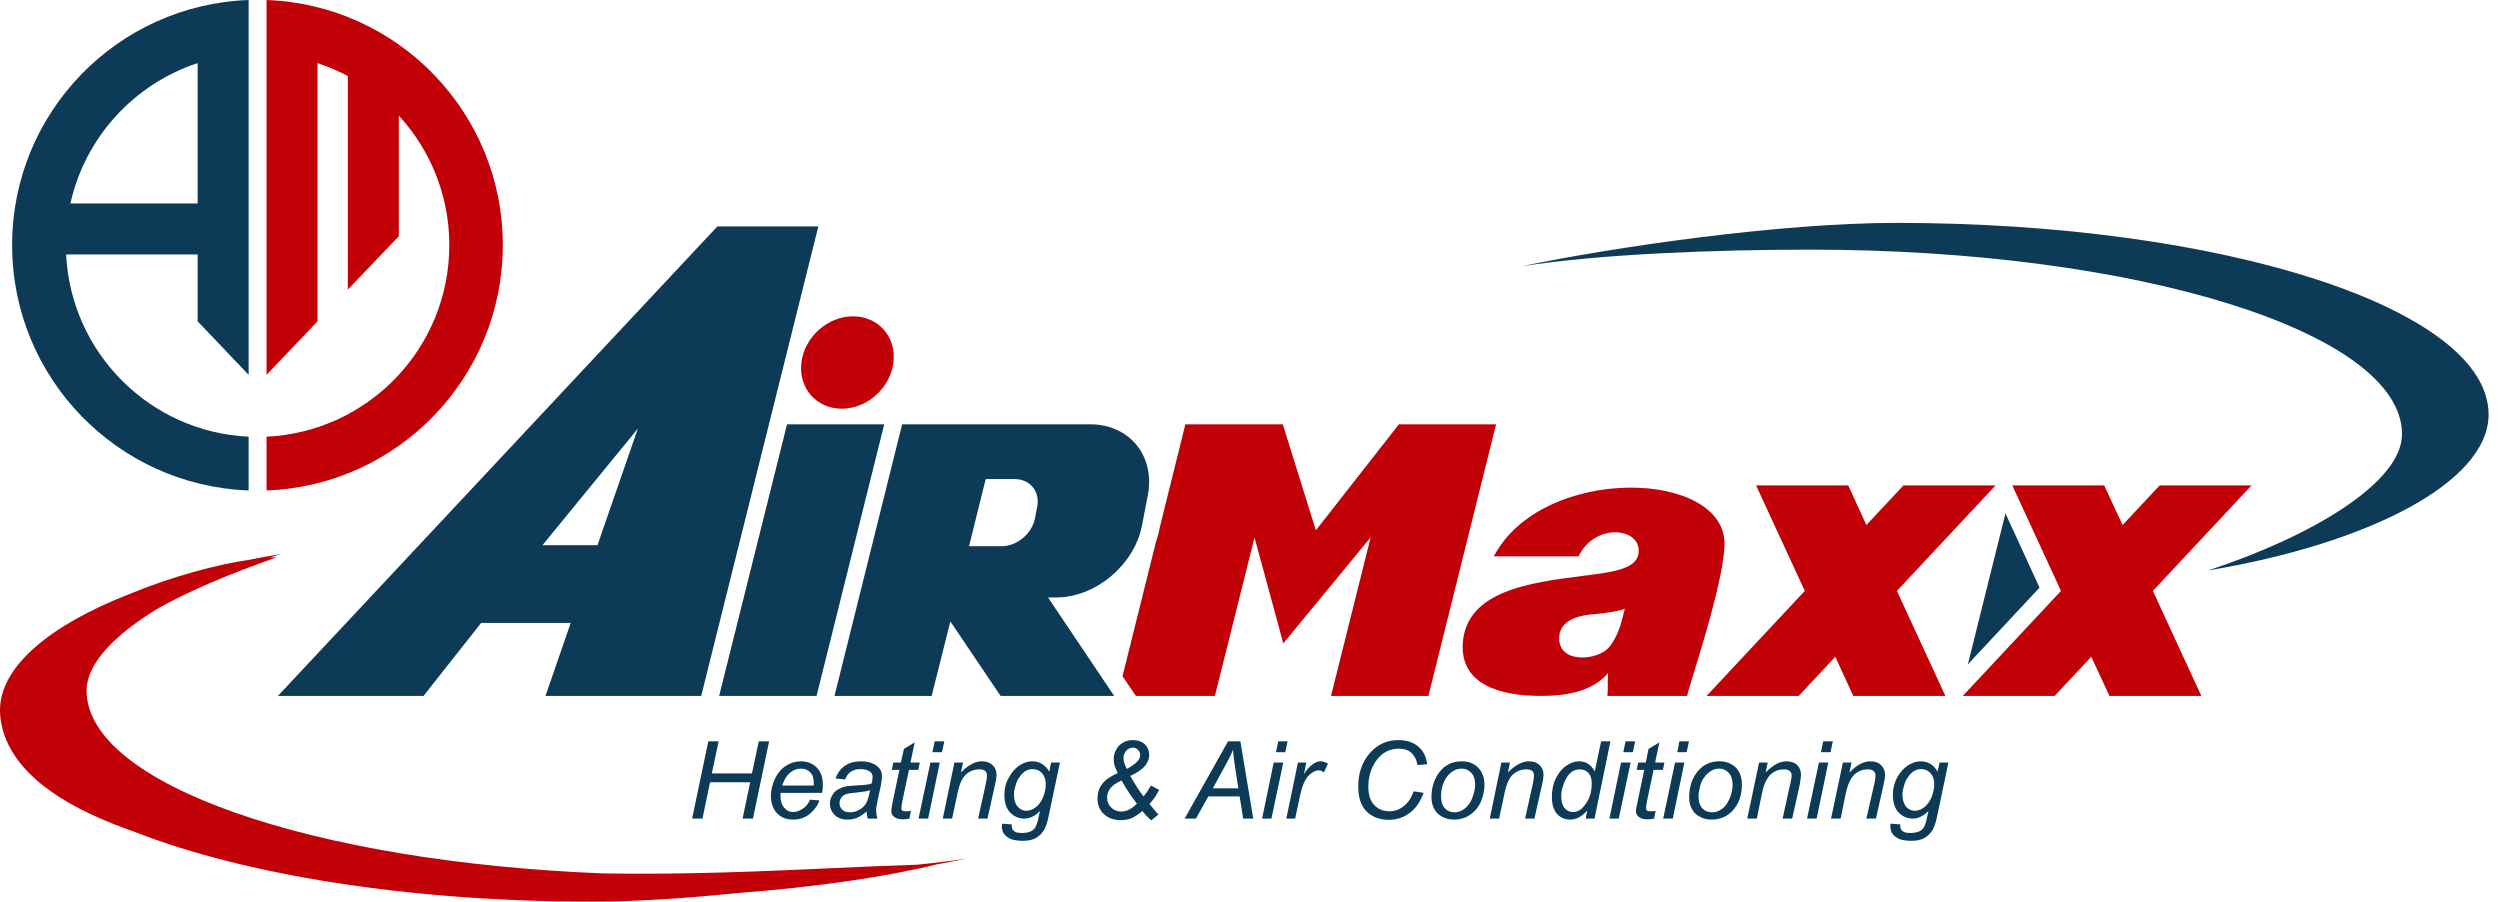 <svg width="183" height="66" viewBox="0 0 183 66" fill="none" xmlns="http://www.w3.org/2000/svg">
<path fill-rule="evenodd" clip-rule="evenodd" d="M64.725 31.06L59.773 50.941H52.641L57.611 31.06H64.725Z" fill="#0D3B57"/>
<path fill-rule="evenodd" clip-rule="evenodd" d="M73.15 31.06H79.802C82.703 31.06 84.588 33.407 84.015 36.289L83.59 38.488C83.017 41.37 80.19 43.735 77.308 43.735H76.716L81.557 50.941H73.243L69.566 45.49L68.198 50.941H61.085L66.037 31.06H73.15ZM72.153 35.069L70.933 39.984H73.317C74.425 39.984 75.534 39.079 75.756 37.952L75.922 37.102C76.144 35.975 75.404 35.069 74.277 35.069H72.153Z" fill="#0D3B57"/>
<path fill-rule="evenodd" clip-rule="evenodd" d="M35.217 45.601H41.776L39.929 50.941H51.329L59.902 16.574H52.511L20.343 50.941H31.004L35.217 45.601ZM43.735 39.91H39.707L46.691 31.374L43.735 39.91Z" fill="#0D3B57"/>
<path fill-rule="evenodd" clip-rule="evenodd" d="M144.047 48.632L146.8 37.582L149.294 43.015L144.047 48.632Z" fill="#0D3B57"/>
<path fill-rule="evenodd" clip-rule="evenodd" d="M111.38 19.493C118.105 18.089 130.226 16.315 138.836 16.315C162.764 16.315 182.165 22.597 182.165 30.339C182.165 35.328 173.296 39.818 161.619 41.758C169.028 39.337 175.827 35.383 175.827 31.78C175.827 24.316 156.427 18.274 132.499 18.274C125.588 18.274 117.163 18.588 111.38 19.493Z" fill="#0D3B57"/>
<path fill-rule="evenodd" clip-rule="evenodd" d="M18.2 35.901C8.573 35.55 0.887 27.642 0.887 17.941C0.887 8.241 8.573 0.351 18.2 0V1.201V3.936V27.438L14.468 23.521V18.625H4.841C5.192 25.831 10.975 31.633 18.2 31.965V35.901ZM14.468 14.893V4.619C9.811 6.153 6.227 10.052 5.155 14.893H14.468Z" fill="#0D3B57"/>
<path fill-rule="evenodd" clip-rule="evenodd" d="M36.806 17.941C36.806 8.241 29.12 0.351 19.512 0V1.201V3.936V27.438L23.244 23.521V4.619C24.002 4.878 24.759 5.192 25.461 5.562V21.193L29.194 17.294V8.462C31.485 10.957 32.889 14.283 32.889 17.941C32.889 25.48 26.958 31.614 19.512 31.965V35.901C29.12 35.55 36.806 27.642 36.806 17.941ZM61.617 29.917C63.478 29.917 65.171 28.404 65.399 26.536C65.627 24.669 64.303 23.155 62.443 23.155C60.583 23.155 58.89 24.669 58.662 26.536C58.434 28.404 59.757 29.917 61.617 29.917ZM100.33 39.338L97.429 50.941H104.561L109.513 31.06H102.4L96.321 38.82L93.9 31.06H86.768L84.939 38.432L84.865 38.746C84.809 39.042 84.736 39.338 84.625 39.633L82.167 49.5L83.147 50.941H88.93L91.831 39.338L93.937 47.098L100.33 39.338ZM150.403 50.941H143.677L150.865 43.255L147.299 35.531H154.024L155.373 38.432L158.089 35.531H164.815L157.59 43.255L161.138 50.941H154.412L153.082 48.077L150.403 50.941ZM126.235 39.966C126.475 34.349 112.913 33.942 109.347 40.723H115.555C116.128 39.504 117.31 38.913 118.364 38.968C119.454 39.042 119.971 39.652 119.953 40.335C119.934 40.89 119.694 41.499 117.92 41.85C117.278 41.977 116.513 42.074 115.69 42.179C112.057 42.64 107.3 43.245 107.074 47.116C106.908 50.147 109.864 50.941 112.802 50.941C114.871 50.941 116.645 50.535 117.717 49.26C117.68 49.63 117.685 49.87 117.689 50.108V50.108V50.108V50.108V50.108V50.108V50.108V50.108C117.694 50.346 117.698 50.581 117.661 50.941H123.5C123.486 50.897 123.658 50.338 123.922 49.48L123.922 49.479L123.922 49.479L123.922 49.479C124.663 47.074 126.126 42.321 126.235 39.966ZM116.904 44.936C117.237 44.918 118.715 44.714 118.936 44.548L118.752 45.287C118.511 46.23 118.16 46.95 117.754 47.412C116.904 48.354 114.132 48.595 114.132 46.728C114.132 45.842 114.742 45.287 115.943 45.047C116.128 45.01 116.442 44.973 116.904 44.936ZM142.402 50.941H135.658L134.346 48.077L131.667 50.941H124.923L132.111 43.255L128.545 35.531H135.289L136.619 38.432L139.335 35.531H146.079L138.855 43.255L142.402 50.941ZM0.277 53.676C0.199 53.435 0.14 53.197 0.101 52.961C0.034 52.642 0 52.319 0 51.994C0 48.761 3.699 45.743 9.464 43.488C12.587 42.196 15.882 41.318 18.306 40.967C19.04 40.82 19.787 40.683 20.546 40.557C20.291 40.641 20.036 40.726 19.782 40.813C19.946 40.804 20.102 40.799 20.251 40.797C16.72 42.035 13.85 43.262 11.647 44.49C8.47 46.402 6.338 48.536 6.338 50.553C6.338 57.419 22.834 63.092 44.165 63.934C50.242 64.037 56.089 63.77 61.1 63.541L61.1 63.541L61.102 63.541C63.282 63.442 65.303 63.35 67.116 63.298C68.426 63.166 69.665 63.014 70.804 62.84C70.101 62.985 69.339 63.134 68.529 63.284C64.892 64.179 59.737 64.934 53.957 65.373C50.233 65.754 46.537 66 43.329 66C29.851 66 17.809 64.013 9.862 60.893C5.167 59.268 1.37 57.005 0.277 53.676Z" fill="#C20008"/>
<path d="M50.664 59.921L51.847 54.267H52.604L52.105 56.614H55.043L55.542 54.267H56.3L55.117 59.921H54.359L54.914 57.261H51.976L51.422 59.921H50.664Z" fill="#0D3B57"/>
<path d="M59.293 58.535L59.976 58.591C59.884 58.923 59.662 59.237 59.311 59.551C58.96 59.847 58.535 59.995 58.055 59.995C57.741 59.995 57.464 59.939 57.205 59.792C56.965 59.644 56.761 59.441 56.632 59.182C56.503 58.923 56.429 58.609 56.429 58.276C56.429 57.833 56.54 57.39 56.743 56.965C56.946 56.558 57.223 56.244 57.556 56.041C57.889 55.837 58.24 55.727 58.628 55.727C59.108 55.727 59.496 55.893 59.792 56.189C60.087 56.484 60.235 56.909 60.235 57.426C60.235 57.63 60.217 57.833 60.18 58.036H57.149C57.149 58.11 57.131 58.184 57.131 58.258C57.131 58.627 57.223 58.923 57.408 59.126C57.574 59.33 57.796 59.441 58.055 59.441C58.295 59.441 58.535 59.348 58.757 59.2C58.997 59.053 59.182 58.812 59.293 58.535ZM57.26 57.5H59.57C59.57 57.426 59.57 57.371 59.57 57.353C59.57 57.002 59.496 56.724 59.311 56.54C59.145 56.355 58.905 56.263 58.628 56.263C58.332 56.263 58.055 56.373 57.815 56.577C57.574 56.78 57.39 57.094 57.26 57.5Z" fill="#0D3B57"/>
<path d="M63.431 59.404C63.191 59.607 62.951 59.773 62.729 59.865C62.508 59.958 62.267 59.995 62.027 59.995C61.639 59.995 61.344 59.884 61.103 59.662C60.882 59.441 60.752 59.163 60.752 58.812C60.752 58.591 60.808 58.387 60.919 58.221C61.011 58.036 61.159 57.888 61.325 57.796C61.51 57.685 61.713 57.611 61.953 57.556C62.12 57.537 62.415 57.5 62.859 57.482C63.302 57.464 63.616 57.426 63.801 57.353C63.856 57.168 63.875 57.002 63.875 56.872C63.875 56.706 63.819 56.595 63.709 56.503C63.542 56.373 63.302 56.299 62.988 56.299C62.692 56.299 62.452 56.373 62.267 56.503C62.083 56.632 61.953 56.817 61.861 57.057L61.159 56.983C61.307 56.577 61.528 56.281 61.843 56.059C62.157 55.837 62.545 55.727 63.025 55.727C63.524 55.727 63.93 55.856 64.226 56.096C64.448 56.281 64.559 56.503 64.559 56.798C64.559 57.02 64.522 57.26 64.466 57.556L64.245 58.572C64.171 58.886 64.134 59.163 64.134 59.367C64.134 59.496 64.171 59.681 64.226 59.921H63.524C63.468 59.773 63.45 59.607 63.431 59.404ZM63.69 57.833C63.598 57.87 63.487 57.907 63.376 57.925C63.265 57.944 63.08 57.962 62.822 57.999C62.415 58.036 62.12 58.073 61.953 58.129C61.787 58.184 61.658 58.276 61.584 58.387C61.491 58.517 61.454 58.646 61.454 58.794C61.454 58.997 61.528 59.145 61.658 59.274C61.787 59.404 61.99 59.459 62.23 59.459C62.471 59.459 62.692 59.404 62.896 59.274C63.117 59.163 63.284 58.997 63.413 58.775C63.524 58.554 63.616 58.239 63.69 57.833Z" fill="#0D3B57"/>
<path d="M66.683 59.348L66.573 59.921C66.406 59.958 66.24 59.976 66.092 59.976C65.815 59.976 65.593 59.921 65.427 59.773C65.298 59.681 65.242 59.533 65.242 59.367C65.242 59.274 65.279 59.071 65.335 58.738L65.834 56.355H65.279L65.39 55.819H65.944L66.166 54.821L66.96 54.341L66.646 55.819H67.33L67.219 56.355H66.536L66.055 58.628C66 58.905 65.981 59.09 65.981 59.145C65.981 59.219 66 59.293 66.037 59.33C66.092 59.367 66.166 59.385 66.277 59.385C66.425 59.385 66.573 59.385 66.683 59.348Z" fill="#0D3B57"/>
<path d="M68.254 55.062L68.42 54.267H69.123L68.956 55.062H68.254ZM67.238 59.921L68.106 55.819H68.79L67.94 59.921H67.238Z" fill="#0D3B57"/>
<path d="M69.012 59.921L69.862 55.819H70.49L70.342 56.54C70.619 56.263 70.878 56.059 71.137 55.93C71.377 55.8 71.617 55.727 71.876 55.727C72.208 55.727 72.467 55.819 72.652 56.004C72.855 56.189 72.947 56.429 72.947 56.724C72.947 56.872 72.91 57.112 72.837 57.445L72.282 59.921H71.599L72.171 57.334C72.227 57.075 72.245 56.891 72.245 56.761C72.245 56.632 72.208 56.521 72.116 56.429C72.005 56.355 71.876 56.318 71.691 56.318C71.322 56.318 71.007 56.429 70.712 56.687C70.435 56.946 70.231 57.39 70.102 58.018L69.695 59.921H69.012Z" fill="#0D3B57"/>
<path d="M73.354 60.291L74.056 60.346C74.056 60.512 74.074 60.623 74.111 60.715C74.167 60.789 74.241 60.845 74.333 60.9C74.444 60.956 74.61 60.974 74.814 60.974C75.239 60.974 75.534 60.863 75.719 60.66C75.848 60.512 75.959 60.18 76.051 59.699L76.125 59.367C75.756 59.736 75.386 59.921 74.98 59.921C74.555 59.921 74.204 59.755 73.927 59.459C73.649 59.163 73.52 58.72 73.52 58.166C73.52 57.704 73.631 57.279 73.853 56.909C74.056 56.521 74.333 56.225 74.629 56.022C74.924 55.837 75.239 55.727 75.571 55.727C76.088 55.727 76.513 55.985 76.809 56.484L76.938 55.819H77.585L76.754 59.773C76.661 60.217 76.55 60.549 76.403 60.789C76.255 61.029 76.051 61.214 75.793 61.362C75.534 61.492 75.239 61.547 74.887 61.547C74.555 61.547 74.278 61.51 74.037 61.436C73.797 61.344 73.631 61.214 73.502 61.048C73.391 60.9 73.335 60.697 73.335 60.494C73.335 60.438 73.335 60.364 73.354 60.291ZM74.222 58.11C74.222 58.387 74.259 58.591 74.315 58.738C74.388 58.942 74.499 59.089 74.647 59.182C74.776 59.293 74.943 59.348 75.109 59.348C75.349 59.348 75.571 59.274 75.793 59.108C76.033 58.942 76.199 58.701 76.347 58.369C76.495 58.018 76.55 57.704 76.55 57.39C76.55 57.057 76.458 56.798 76.273 56.595C76.088 56.392 75.867 56.299 75.59 56.299C75.423 56.299 75.257 56.336 75.091 56.429C74.924 56.521 74.776 56.669 74.647 56.854C74.499 57.038 74.407 57.26 74.333 57.519C74.259 57.778 74.222 57.962 74.222 58.11Z" fill="#0D3B57"/>
<path d="M83.627 59.367C83.313 59.625 83.036 59.81 82.796 59.902C82.574 59.995 82.315 60.032 82.038 60.032C81.521 60.032 81.114 59.884 80.8 59.588C80.486 59.293 80.338 58.905 80.338 58.443C80.338 58.147 80.394 57.888 80.504 57.667C80.615 57.426 80.8 57.223 81.022 57.038C81.207 56.909 81.465 56.743 81.816 56.595C81.687 56.299 81.595 56.096 81.576 56.004C81.539 55.856 81.521 55.708 81.521 55.542C81.521 55.32 81.576 55.098 81.705 54.877C81.816 54.655 81.983 54.489 82.204 54.359C82.426 54.23 82.666 54.175 82.925 54.175C83.294 54.175 83.59 54.285 83.812 54.489C84.015 54.692 84.126 54.95 84.126 55.265C84.126 55.505 84.034 55.764 83.849 56.022C83.664 56.262 83.294 56.539 82.74 56.798C83.073 57.408 83.405 57.907 83.701 58.295C83.904 58.073 84.07 57.814 84.237 57.5L84.847 57.814C84.68 58.166 84.459 58.517 84.144 58.849C84.311 59.071 84.532 59.33 84.791 59.625L84.274 60.05C84.015 59.828 83.793 59.588 83.627 59.367ZM82.481 56.281C82.851 56.096 83.128 55.893 83.294 55.69C83.405 55.56 83.461 55.412 83.461 55.265C83.461 55.117 83.405 54.987 83.294 54.895C83.202 54.784 83.073 54.729 82.925 54.729C82.74 54.729 82.592 54.803 82.445 54.95C82.315 55.098 82.241 55.265 82.241 55.468C82.241 55.708 82.315 55.985 82.481 56.281ZM83.221 58.831C82.74 58.203 82.371 57.63 82.094 57.131C81.742 57.297 81.502 57.463 81.354 57.611C81.151 57.833 81.04 58.073 81.04 58.369C81.04 58.664 81.133 58.905 81.336 59.108C81.539 59.311 81.779 59.404 82.075 59.404C82.463 59.404 82.832 59.219 83.221 58.831Z" fill="#0D3B57"/>
<path d="M86.713 59.921L89.891 54.267H90.796L91.738 59.921H90.999L90.741 58.295H88.45L87.544 59.921H86.713ZM88.782 57.704H90.648L90.427 56.281C90.334 55.727 90.279 55.265 90.26 54.877C90.131 55.21 89.946 55.579 89.687 56.041L88.782 57.704Z" fill="#0D3B57"/>
<path d="M93.401 55.062L93.567 54.267H94.251L94.085 55.062H93.401ZM92.385 59.921L93.235 55.819H93.937L93.069 59.921H92.385Z" fill="#0D3B57"/>
<path d="M94.159 59.921L95.009 55.819H95.618L95.452 56.651C95.656 56.336 95.859 56.115 96.062 55.967C96.265 55.8 96.468 55.727 96.69 55.727C96.82 55.727 97.004 55.782 97.207 55.893L96.912 56.54C96.801 56.447 96.653 56.392 96.524 56.392C96.265 56.392 96.025 56.54 95.766 56.798C95.508 57.075 95.304 57.574 95.157 58.276L94.805 59.921H94.159Z" fill="#0D3B57"/>
<path d="M103.471 57.925L104.21 58.036C103.97 58.683 103.638 59.182 103.176 59.514C102.732 59.847 102.215 60.013 101.661 60.013C100.977 60.013 100.423 59.791 100.016 59.385C99.61 58.96 99.425 58.369 99.425 57.574C99.425 56.558 99.72 55.727 100.33 55.061C100.884 54.47 101.55 54.175 102.363 54.175C102.972 54.175 103.453 54.341 103.822 54.655C104.192 54.969 104.414 55.412 104.469 55.948L103.767 56.004C103.693 55.597 103.527 55.302 103.305 55.098C103.065 54.895 102.769 54.803 102.4 54.803C101.716 54.803 101.143 55.098 100.718 55.708C100.349 56.244 100.164 56.872 100.164 57.593C100.164 58.184 100.312 58.627 100.589 58.923C100.884 59.237 101.254 59.385 101.716 59.385C102.104 59.385 102.455 59.256 102.769 58.997C103.083 58.757 103.323 58.387 103.471 57.925Z" fill="#0D3B57"/>
<path d="M104.783 58.35C104.783 57.556 105.023 56.909 105.485 56.373C105.873 55.948 106.391 55.727 107.019 55.727C107.499 55.727 107.906 55.893 108.201 56.189C108.497 56.503 108.663 56.909 108.663 57.445C108.663 57.907 108.553 58.35 108.368 58.757C108.183 59.145 107.906 59.459 107.555 59.681C107.204 59.902 106.834 59.995 106.446 59.995C106.132 59.995 105.855 59.939 105.578 59.792C105.319 59.662 105.134 59.477 104.986 59.219C104.857 58.979 104.783 58.683 104.783 58.35ZM105.485 58.295C105.485 58.683 105.578 58.96 105.762 59.163C105.947 59.367 106.169 59.459 106.465 59.459C106.612 59.459 106.76 59.441 106.908 59.367C107.056 59.311 107.185 59.219 107.315 59.108C107.444 58.979 107.555 58.831 107.647 58.683C107.74 58.517 107.795 58.35 107.85 58.166C107.943 57.907 107.98 57.667 107.98 57.445C107.98 57.075 107.887 56.78 107.703 56.577C107.518 56.373 107.278 56.263 106.982 56.263C106.779 56.263 106.575 56.318 106.391 56.429C106.206 56.54 106.04 56.687 105.892 56.891C105.762 57.075 105.652 57.316 105.578 57.574C105.504 57.852 105.485 58.092 105.485 58.295Z" fill="#0D3B57"/>
<path d="M109.051 59.921L109.901 55.819H110.53L110.382 56.54C110.659 56.263 110.918 56.059 111.176 55.93C111.416 55.8 111.657 55.727 111.915 55.727C112.248 55.727 112.507 55.819 112.691 56.004C112.895 56.189 112.987 56.429 112.987 56.724C112.987 56.872 112.95 57.112 112.876 57.445L112.322 59.921H111.638L112.211 57.334C112.266 57.075 112.285 56.891 112.285 56.761C112.285 56.632 112.248 56.521 112.156 56.429C112.045 56.355 111.915 56.318 111.731 56.318C111.361 56.318 111.047 56.429 110.751 56.687C110.474 56.946 110.271 57.39 110.142 58.018L109.735 59.921H109.051Z" fill="#0D3B57"/>
<path d="M116.184 59.33C115.796 59.773 115.371 59.995 114.946 59.995C114.558 59.995 114.225 59.866 113.966 59.57C113.726 59.293 113.597 58.868 113.597 58.332C113.597 57.833 113.689 57.371 113.892 56.965C114.096 56.558 114.354 56.244 114.668 56.041C114.964 55.838 115.278 55.727 115.574 55.727C116.091 55.727 116.479 55.986 116.738 56.466L117.2 54.267H117.883L116.719 59.921H116.073L116.184 59.33ZM114.28 58.203C114.28 58.48 114.317 58.702 114.373 58.868C114.428 59.034 114.521 59.164 114.65 59.275C114.798 59.385 114.964 59.441 115.149 59.441C115.463 59.441 115.759 59.275 115.999 58.942C116.35 58.517 116.516 57.981 116.516 57.334C116.516 57.02 116.442 56.762 116.276 56.577C116.091 56.392 115.888 56.318 115.629 56.318C115.463 56.318 115.315 56.355 115.167 56.429C115.038 56.503 114.89 56.614 114.761 56.799C114.632 56.983 114.521 57.205 114.428 57.482C114.336 57.759 114.28 58 114.28 58.203Z" fill="#0D3B57"/>
<path d="M118.826 55.062L118.992 54.267H119.694L119.528 55.062H118.826ZM117.809 59.921L118.659 55.819H119.362L118.493 59.921H117.809Z" fill="#0D3B57"/>
<path d="M121.191 59.348L121.08 59.921C120.914 59.958 120.747 59.976 120.599 59.976C120.322 59.976 120.101 59.921 119.934 59.773C119.823 59.681 119.75 59.533 119.75 59.367C119.75 59.274 119.786 59.071 119.86 58.738L120.359 56.355H119.805L119.916 55.819H120.47L120.673 54.821L121.468 54.341L121.154 55.819H121.837L121.727 56.355H121.043L120.563 58.628C120.507 58.905 120.489 59.09 120.489 59.145C120.489 59.219 120.507 59.293 120.563 59.33C120.599 59.367 120.673 59.385 120.784 59.385C120.932 59.385 121.08 59.385 121.191 59.348Z" fill="#0D3B57"/>
<path d="M122.78 55.062L122.928 54.267H123.63L123.463 55.062H122.78ZM121.745 59.921L122.613 55.819H123.297L122.447 59.921H121.745Z" fill="#0D3B57"/>
<path d="M123.648 58.35C123.648 57.556 123.87 56.909 124.35 56.373C124.738 55.948 125.237 55.727 125.865 55.727C126.364 55.727 126.752 55.893 127.066 56.189C127.362 56.503 127.51 56.909 127.51 57.445C127.51 57.907 127.418 58.35 127.233 58.757C127.029 59.145 126.771 59.459 126.42 59.681C126.069 59.902 125.699 59.995 125.311 59.995C124.997 59.995 124.701 59.939 124.443 59.792C124.184 59.662 123.981 59.477 123.851 59.219C123.704 58.979 123.648 58.683 123.648 58.35ZM124.332 58.295C124.332 58.683 124.424 58.96 124.609 59.163C124.794 59.367 125.034 59.459 125.33 59.459C125.477 59.459 125.625 59.441 125.773 59.367C125.921 59.311 126.05 59.219 126.18 59.108C126.309 58.979 126.42 58.831 126.494 58.683C126.586 58.517 126.66 58.35 126.715 58.166C126.789 57.907 126.826 57.667 126.826 57.445C126.826 57.075 126.734 56.78 126.549 56.577C126.364 56.373 126.124 56.263 125.847 56.263C125.625 56.263 125.422 56.318 125.256 56.429C125.071 56.54 124.905 56.687 124.757 56.891C124.609 57.075 124.498 57.316 124.443 57.574C124.369 57.852 124.332 58.092 124.332 58.295Z" fill="#0D3B57"/>
<path d="M127.898 59.921L128.766 55.819H129.394L129.247 56.54C129.524 56.263 129.782 56.059 130.023 55.93C130.263 55.8 130.522 55.727 130.762 55.727C131.094 55.727 131.372 55.819 131.556 56.004C131.741 56.189 131.833 56.429 131.833 56.724C131.833 56.872 131.796 57.112 131.741 57.445L131.187 59.921H130.485L131.057 57.334C131.113 57.075 131.15 56.891 131.15 56.761C131.15 56.632 131.094 56.521 131.002 56.429C130.91 56.355 130.762 56.318 130.595 56.318C130.226 56.318 129.893 56.429 129.616 56.687C129.339 56.946 129.117 57.39 128.988 58.018L128.6 59.921H127.898Z" fill="#0D3B57"/>
<path d="M133.293 55.062L133.46 54.267H134.162L133.995 55.062H133.293ZM132.277 59.921L133.146 55.819H133.829L132.979 59.921H132.277Z" fill="#0D3B57"/>
<path d="M134.032 59.921L134.901 55.819H135.529L135.381 56.54C135.658 56.263 135.917 56.059 136.157 55.93C136.397 55.8 136.656 55.727 136.896 55.727C137.247 55.727 137.506 55.819 137.691 56.004C137.876 56.189 137.986 56.429 137.986 56.724C137.986 56.872 137.949 57.112 137.876 57.445L137.321 59.921H136.619L137.21 57.334C137.266 57.075 137.284 56.891 137.284 56.761C137.284 56.632 137.247 56.521 137.136 56.429C137.044 56.355 136.915 56.318 136.73 56.318C136.36 56.318 136.046 56.429 135.751 56.687C135.474 56.946 135.27 57.39 135.122 58.018L134.734 59.921H134.032Z" fill="#0D3B57"/>
<path d="M138.393 60.291L139.095 60.346C139.095 60.512 139.113 60.623 139.15 60.715C139.206 60.789 139.261 60.845 139.372 60.9C139.483 60.956 139.649 60.974 139.852 60.974C140.277 60.974 140.573 60.863 140.758 60.66C140.887 60.512 140.998 60.18 141.09 59.699L141.164 59.367C140.795 59.736 140.407 59.921 140 59.921C139.594 59.921 139.243 59.755 138.966 59.459C138.688 59.163 138.559 58.72 138.559 58.166C138.559 57.704 138.67 57.279 138.873 56.909C139.095 56.521 139.354 56.225 139.668 56.022C139.963 55.837 140.277 55.727 140.592 55.727C141.127 55.727 141.552 55.985 141.829 56.484L141.977 55.819H142.624L141.793 59.773C141.7 60.217 141.589 60.549 141.441 60.789C141.294 61.029 141.09 61.214 140.832 61.362C140.573 61.492 140.277 61.547 139.926 61.547C139.594 61.547 139.317 61.51 139.076 61.436C138.836 61.344 138.67 61.214 138.541 61.048C138.43 60.9 138.374 60.697 138.374 60.494C138.374 60.438 138.374 60.364 138.393 60.291ZM139.261 58.11C139.261 58.387 139.298 58.591 139.354 58.738C139.427 58.942 139.538 59.089 139.668 59.182C139.815 59.293 139.982 59.348 140.148 59.348C140.388 59.348 140.61 59.274 140.832 59.108C141.053 58.942 141.238 58.701 141.386 58.369C141.515 58.018 141.589 57.704 141.589 57.39C141.589 57.057 141.497 56.798 141.312 56.595C141.127 56.392 140.906 56.299 140.628 56.299C140.444 56.299 140.296 56.336 140.13 56.429C139.963 56.521 139.815 56.669 139.686 56.854C139.538 57.038 139.446 57.26 139.372 57.519C139.298 57.778 139.261 57.962 139.261 58.11Z" fill="#0D3B57"/>
</svg>
